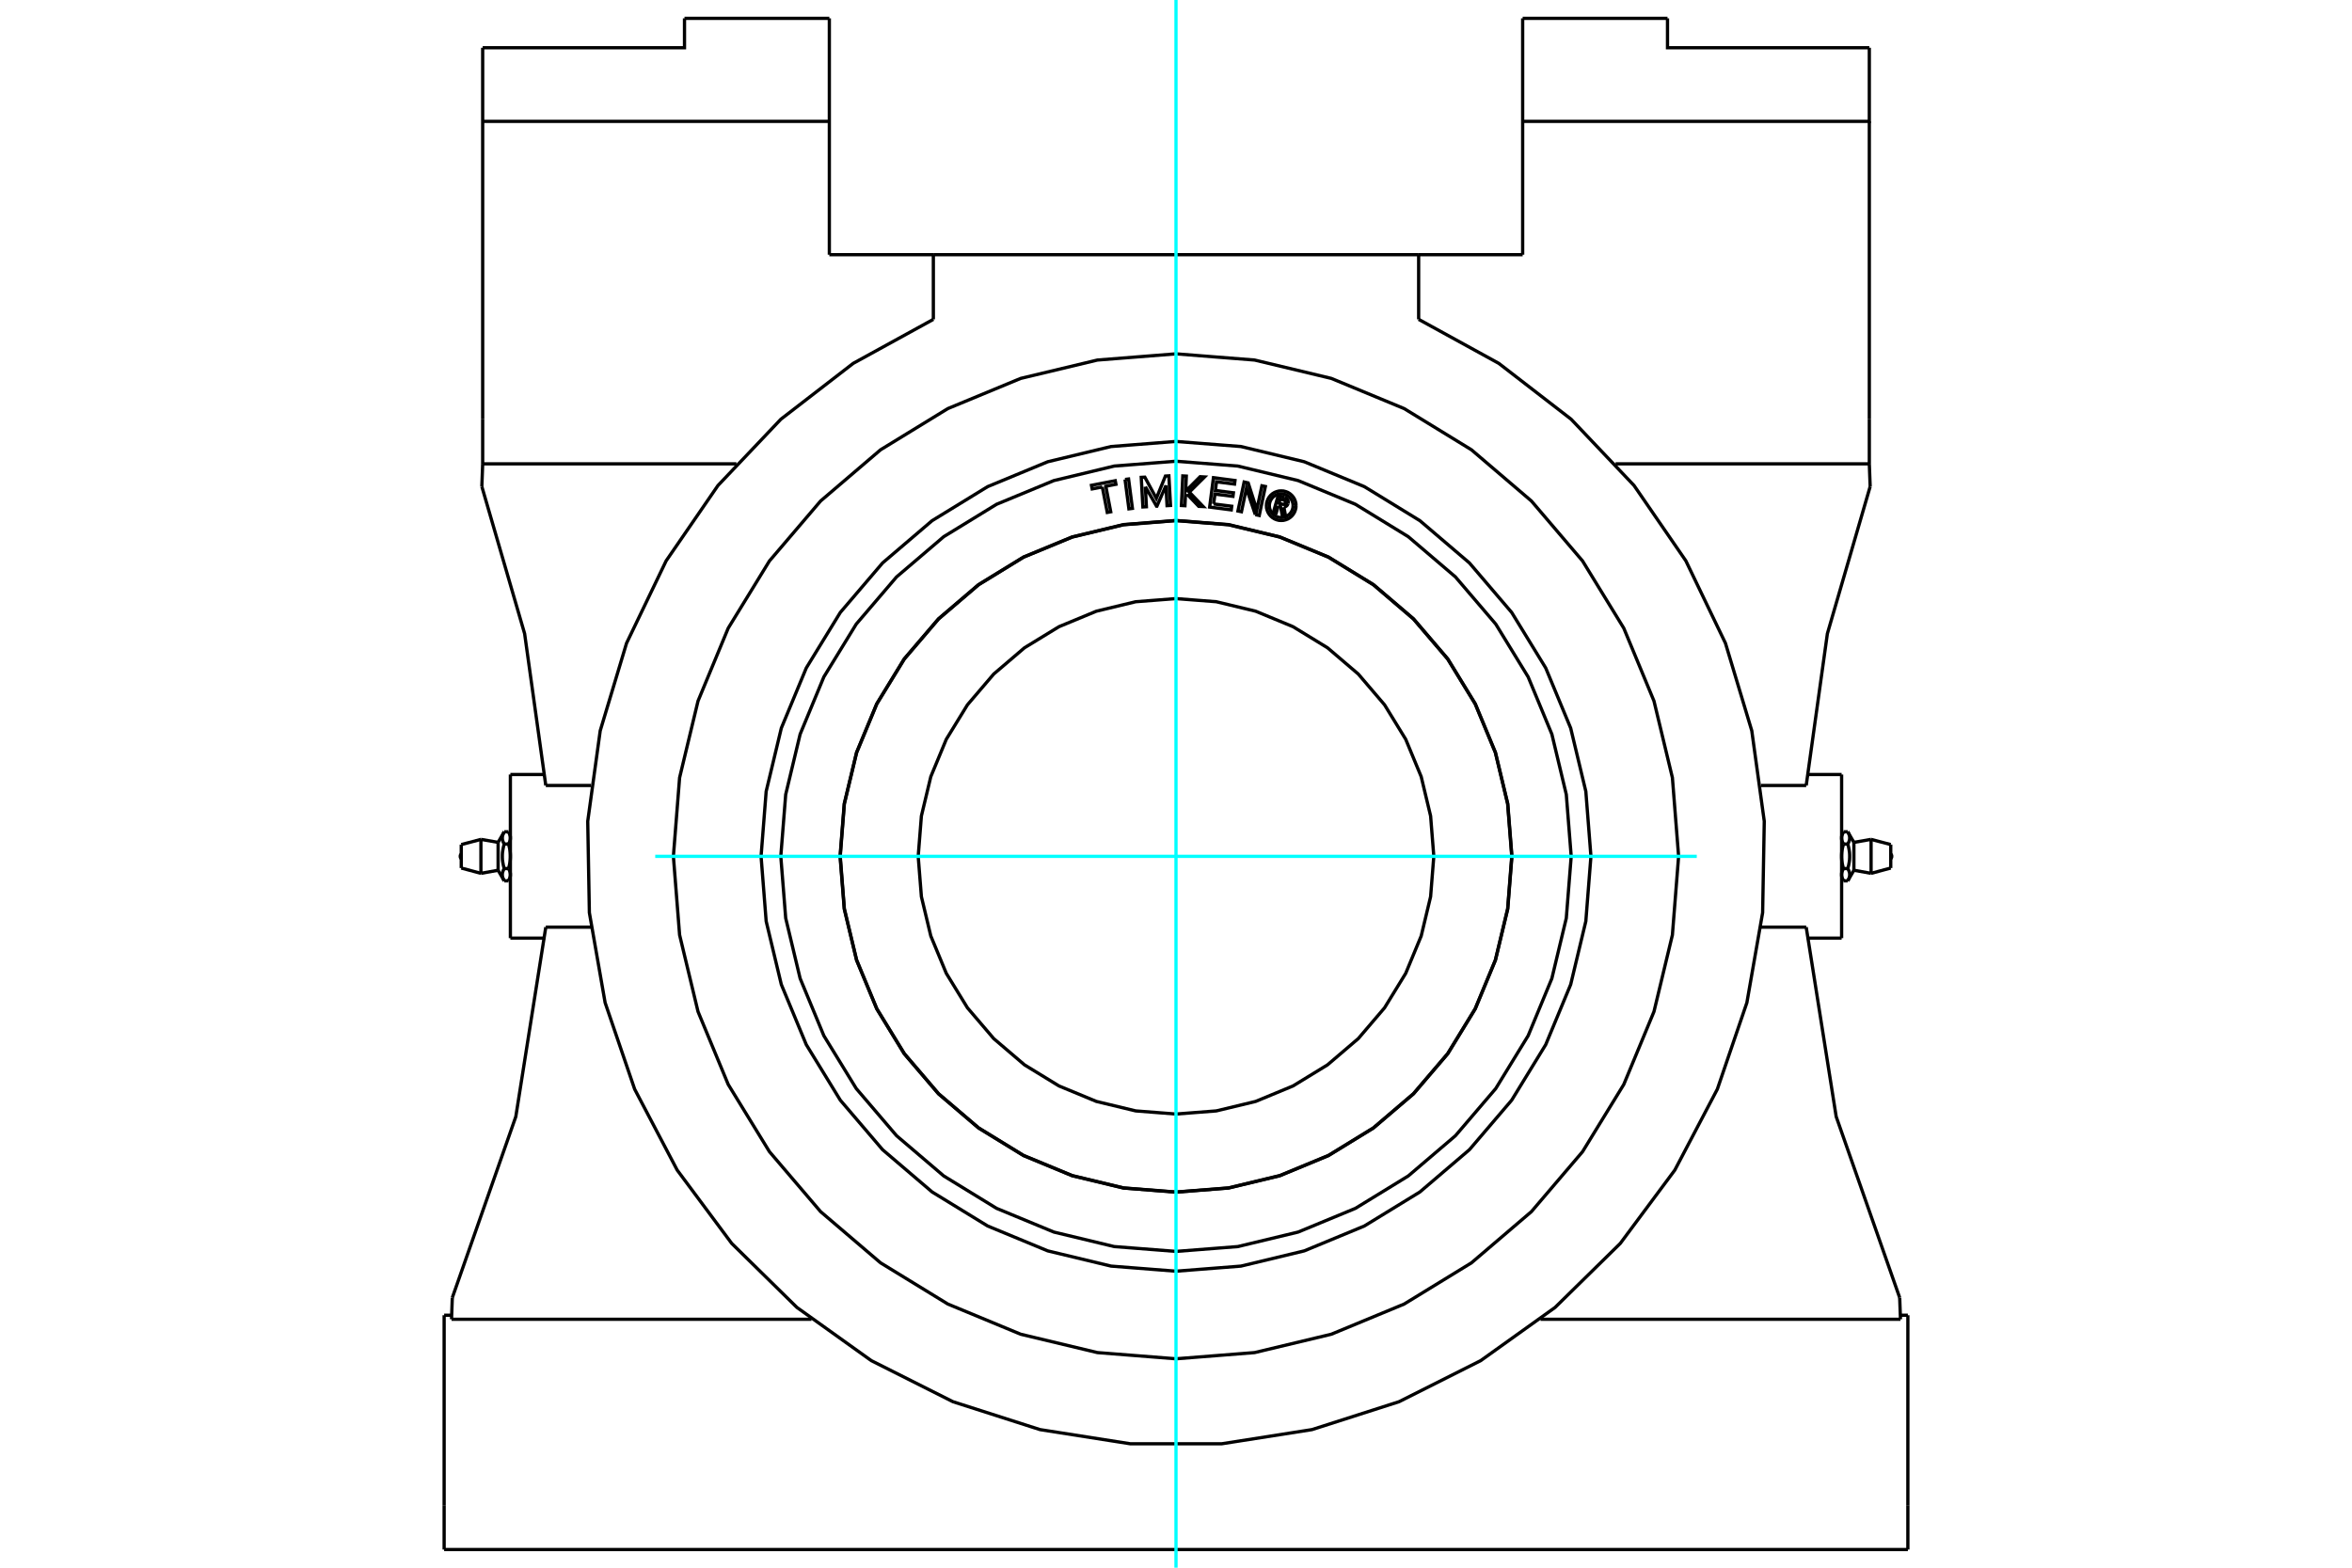 <?xml version="1.0" standalone="no"?>
<!DOCTYPE svg PUBLIC "-//W3C//DTD SVG 1.1//EN"
	"http://www.w3.org/Graphics/SVG/1.1/DTD/svg11.dtd">
<svg xmlns="http://www.w3.org/2000/svg" height="100%" width="100%" viewBox="0 0 36000 24000">
	<rect x="-1800" y="-1200" width="39600" height="26400" style="fill:#FFF"/>
	<g style="fill:none; fill-rule:evenodd" transform="matrix(1 0 0 1 0 0)">
		<g style="fill:none; stroke:#000; stroke-width:50; shape-rendering:geometricPrecision">
			<line x1="7812" y1="14362" x2="7812" y2="11857"/>
			<line x1="28188" y1="11857" x2="28188" y2="14362"/>
			<polyline points="24351,13110 24273,12116 24041,11147 23659,10226 23138,9376 22491,8618 21733,7971 20883,7450 19963,7069 18994,6836 18000,6758 17006,6836 16037,7069 15117,7450 14267,7971 13509,8618 12862,9376 12341,10226 11959,11147 11727,12116 11649,13110 11727,14103 11959,15072 12341,15993 12862,16843 13509,17601 14267,18248 15117,18769 16037,19150 17006,19383 18000,19461 18994,19383 19963,19150 20883,18769 21733,18248 22491,17601 23138,16843 23659,15993 24041,15072 24273,14103 24351,13110"/>
			<polyline points="25693,13110 25598,11906 25316,10732 24854,9617 24223,8588 23440,7670 22522,6886 21492,6255 20377,5793 19203,5512 18000,5417 16797,5512 15623,5793 14508,6255 13478,6886 12560,7670 11777,8588 11146,9617 10684,10732 10402,11906 10307,13110 10402,14313 10684,15487 11146,16602 11777,17631 12560,18549 13478,19333 14508,19964 15623,20426 16797,20707 18000,20802 19203,20707 20377,20426 21492,19964 22522,19333 23440,18549 24223,17631 24854,16602 25316,15487 25598,14313 25693,13110"/>
			<line x1="6798" y1="23722" x2="29202" y2="23722"/>
			<line x1="29202" y1="23043" x2="29202" y2="20135"/>
			<line x1="29202" y1="23722" x2="29202" y2="23043"/>
			<line x1="9045" y1="14194" x2="8354" y2="14194"/>
			<line x1="8354" y1="12025" x2="9045" y2="12025"/>
			<polyline points="14286,4889 13059,5563 11952,6418 10989,7433 10196,8586 9590,9847 9187,11187 8996,12573 9021,13972 9262,15350 9714,16674 10365,17913 11200,19036 12198,20016 13336,20830 14586,21459 15918,21886 17300,22103 18700,22103 20082,21886 21414,21459 22664,20830 23802,20016 24800,19036 25635,17913 26286,16674 26738,15350 26979,13972 27004,12573 26813,11187 26410,9847 25804,8586 25011,7433 24048,6418 22941,5563 21714,4889"/>
			<polyline points="6923,19867 7895,17095 8354,14194"/>
			<line x1="6911" y1="20197" x2="6923" y2="19867"/>
			<line x1="12421" y1="20197" x2="6911" y2="20197"/>
			<line x1="7375" y1="7448" x2="7388" y2="7101"/>
			<polyline points="8354,12025 8030,9701 7375,7448"/>
			<line x1="26955" y1="12025" x2="27646" y2="12025"/>
			<line x1="27646" y1="14194" x2="26955" y2="14194"/>
			<polyline points="28625,7448 27970,9701 27646,12025"/>
			<line x1="28612" y1="7101" x2="28625" y2="7448"/>
			<line x1="29089" y1="20197" x2="23579" y2="20197"/>
			<line x1="29077" y1="19867" x2="29089" y2="20197"/>
			<polyline points="27646,14194 28105,17095 29077,19867"/>
			<line x1="7388" y1="7101" x2="11272" y2="7101"/>
			<line x1="29087" y1="20135" x2="29202" y2="20135"/>
			<line x1="6798" y1="20135" x2="6913" y2="20135"/>
			<polyline points="12694,3899 12694,1858 12694,281"/>
			<line x1="14286" y1="3899" x2="12694" y2="3899"/>
			<line x1="21714" y1="3899" x2="14286" y2="3899"/>
			<line x1="23306" y1="3899" x2="21714" y2="3899"/>
			<line x1="23306" y1="1858" x2="23306" y2="3899"/>
			<line x1="23306" y1="281" x2="23306" y2="1858"/>
			<line x1="7388" y1="1858" x2="12694" y2="1858"/>
			<line x1="7388" y1="6419" x2="7388" y2="1858"/>
			<line x1="10477" y1="281" x2="12694" y2="281"/>
			<polyline points="10477,281 10477,731 7388,731"/>
			<line x1="7388" y1="1858" x2="7388" y2="731"/>
			<line x1="23306" y1="281" x2="25523" y2="281"/>
			<polyline points="28612,731 25523,731 25523,281"/>
			<polyline points="23306,1858 28612,1858 28612,731"/>
			<line x1="28612" y1="6419" x2="28612" y2="1858"/>
			<line x1="28612" y1="7101" x2="28612" y2="6419"/>
			<line x1="24728" y1="7101" x2="28612" y2="7101"/>
			<line x1="7388" y1="7101" x2="7388" y2="6419"/>
			<line x1="14286" y1="3899" x2="14286" y2="4889"/>
			<line x1="21714" y1="3899" x2="21714" y2="4889"/>
			<line x1="6798" y1="23043" x2="6798" y2="23722"/>
			<line x1="6798" y1="20135" x2="6798" y2="23043"/>
			<line x1="28282" y1="13485" x2="28217" y2="13485"/>
			<line x1="28376" y1="12896" x2="28376" y2="13323"/>
			<polyline points="28282,12734 28286,12740 28289,12746 28292,12752 28295,12758 28297,12764 28299,12769 28301,12775 28303,12780 28305,12785 28306,12790 28308,12795 28309,12801 28310,12806 28310,12811 28311,12816 28311,12821 28311,12826 28311,12831 28311,12836 28311,12841 28310,12846 28310,12851 28309,12856 28308,12861 28306,12866 28305,12871 28303,12876 28301,12882 28299,12887 28297,12893 28295,12898 28292,12904 28289,12910 28286,12916 28282,12922 28286,12934 28289,12946 28292,12958 28295,12969 28297,12980 28299,12991 28301,13002 28303,13013 28305,13024 28306,13034 28308,13044 28309,13054 28310,13065 28310,13075 28311,13085 28311,13095 28311,13105 28311,13115 28311,13124 28311,13134 28310,13144 28310,13155 28309,13165 28308,13175 28306,13185 28305,13196 28303,13206 28301,13217 28299,13228 28297,13239 28295,13250 28292,13261 28289,13273 28286,13285 28282,13297 28286,13303 28289,13309 28292,13315 28295,13321 28297,13326 28299,13332 28301,13337 28303,13343 28305,13348 28306,13353 28308,13358 28309,13363 28310,13368 28310,13374 28311,13379 28311,13384 28311,13388 28311,13393 28311,13398 28311,13403 28310,13408 28310,13413 28309,13419 28308,13424 28306,13429 28305,13434 28303,13439 28301,13445 28299,13450 28297,13456 28295,13461 28292,13467 28289,13473 28286,13479 28282,13485"/>
			<polyline points="28188,13391 28188,13388 28188,13386 28188,13383 28188,13381 28188,13378 28189,13376 28189,13373 28189,13370 28190,13368 28190,13365 28190,13363 28191,13360 28192,13358 28192,13355 28193,13352 28194,13350 28194,13347 28195,13344 28196,13342 28197,13339 28198,13337 28199,13334 28200,13331 28201,13328 28202,13326 28203,13323 28205,13320 28206,13317 28207,13315 28209,13312 28210,13309 28212,13306 28213,13303 28215,13300 28217,13297"/>
			<polyline points="28217,13485 28215,13482 28213,13479 28212,13476 28210,13473 28209,13470 28207,13467 28206,13465 28205,13462 28203,13459 28202,13456 28201,13454 28200,13451 28199,13448 28198,13445 28197,13443 28196,13440 28195,13437 28194,13435 28194,13432 28193,13430 28192,13427 28192,13424 28191,13422 28190,13419 28190,13417 28190,13414 28189,13412 28189,13409 28189,13406 28188,13404 28188,13401 28188,13399 28188,13396 28188,13394 28188,13391"/>
			<polyline points="28282,13297 28217,13297 28215,13291 28213,13285 28212,13280 28210,13274 28209,13268 28207,13262 28206,13257 28205,13251 28203,13246 28202,13240 28201,13235 28200,13229 28199,13224 28198,13218 28197,13213 28196,13208 28195,13203 28194,13197 28194,13192 28193,13187 28192,13182 28192,13176 28191,13171 28190,13166 28190,13161 28190,13156 28189,13151 28189,13146 28189,13140 28188,13135 28188,13130 28188,13125 28188,13120 28188,13115 28188,13110 28188,13104 28188,13099 28188,13094 28188,13089 28188,13084 28189,13079 28189,13074 28189,13068 28190,13063 28190,13058 28190,13053 28191,13048 28192,13043 28192,13037 28193,13032 28194,13027 28194,13022 28195,13017 28196,13011 28197,13006 28198,13001 28199,12995 28200,12990 28201,12984 28202,12979 28203,12973 28205,12968 28206,12962 28207,12957 28209,12951 28210,12945 28212,12940 28213,12934 28215,12928 28217,12922"/>
			<line x1="28282" y1="12922" x2="28217" y2="12922"/>
			<polyline points="28188,12828 28188,12826 28188,12823 28188,12820 28188,12818 28188,12815 28189,12813 28189,12810 28189,12808 28190,12805 28190,12802 28190,12800 28191,12797 28192,12795 28192,12792 28193,12789 28194,12787 28194,12784 28195,12782 28196,12779 28197,12776 28198,12774 28199,12771 28200,12768 28201,12766 28202,12763 28203,12760 28205,12757 28206,12755 28207,12752 28209,12749 28210,12746 28212,12743 28213,12740 28215,12737 28217,12734"/>
			<polyline points="28217,12922 28215,12919 28213,12916 28212,12913 28210,12910 28209,12907 28207,12905 28206,12902 28205,12899 28203,12896 28202,12893 28201,12891 28200,12888 28199,12885 28198,12883 28197,12880 28196,12877 28195,12875 28194,12872 28194,12869 28193,12867 28192,12864 28192,12862 28191,12859 28190,12856 28190,12854 28190,12851 28189,12849 28189,12846 28189,12844 28188,12841 28188,12838 28188,12836 28188,12833 28188,12831 28188,12828"/>
			<line x1="28282" y1="12734" x2="28217" y2="12734"/>
			<line x1="28639" y1="12850" x2="28639" y2="13370"/>
			<line x1="28940" y1="12930" x2="28940" y2="13289"/>
			<line x1="7718" y1="12734" x2="7783" y2="12734"/>
			<line x1="7624" y1="13323" x2="7624" y2="12896"/>
			<polyline points="7718,13485 7714,13479 7711,13473 7708,13467 7705,13461 7703,13456 7701,13450 7699,13445 7697,13439 7695,13434 7694,13429 7692,13424 7691,13419 7690,13413 7690,13408 7689,13403 7689,13398 7689,13393 7689,13388 7689,13384 7689,13379 7690,13374 7690,13368 7691,13363 7692,13358 7694,13353 7695,13348 7697,13343 7699,13337 7701,13332 7703,13326 7705,13321 7708,13315 7711,13309 7714,13303 7718,13297 7714,13285 7711,13273 7708,13261 7705,13250 7703,13239 7701,13228 7699,13217 7697,13206 7695,13196 7694,13185 7692,13175 7691,13165 7690,13155 7690,13144 7689,13134 7689,13124 7689,13115 7689,13105 7689,13095 7689,13085 7690,13075 7690,13065 7691,13054 7692,13044 7694,13034 7695,13024 7697,13013 7699,13002 7701,12991 7703,12980 7705,12969 7708,12958 7711,12946 7714,12934 7718,12922 7714,12916 7711,12910 7708,12904 7705,12898 7703,12893 7701,12887 7699,12882 7697,12876 7695,12871 7694,12866 7692,12861 7691,12856 7690,12851 7690,12846 7689,12841 7689,12836 7689,12831 7689,12826 7689,12821 7689,12816 7690,12811 7690,12806 7691,12801 7692,12795 7694,12790 7695,12785 7697,12780 7699,12775 7701,12769 7703,12764 7705,12758 7708,12752 7711,12746 7714,12740 7718,12734"/>
			<polyline points="7812,12828 7812,12831 7812,12833 7812,12836 7812,12838 7812,12841 7811,12844 7811,12846 7811,12849 7810,12851 7810,12854 7810,12856 7809,12859 7808,12862 7808,12864 7807,12867 7806,12869 7806,12872 7805,12875 7804,12877 7803,12880 7802,12883 7801,12885 7800,12888 7799,12891 7798,12893 7797,12896 7795,12899 7794,12902 7793,12905 7791,12907 7790,12910 7788,12913 7787,12916 7785,12919 7783,12922"/>
			<polyline points="7783,12734 7785,12737 7787,12740 7788,12743 7790,12746 7791,12749 7793,12752 7794,12755 7795,12757 7797,12760 7798,12763 7799,12766 7800,12768 7801,12771 7802,12774 7803,12776 7804,12779 7805,12782 7806,12784 7806,12787 7807,12789 7808,12792 7808,12795 7809,12797 7810,12800 7810,12802 7810,12805 7811,12808 7811,12810 7811,12813 7812,12815 7812,12818 7812,12820 7812,12823 7812,12826 7812,12828"/>
			<polyline points="7718,12922 7783,12922 7785,12928 7787,12934 7788,12940 7790,12945 7791,12951 7793,12957 7794,12962 7795,12968 7797,12973 7798,12979 7799,12984 7800,12990 7801,12995 7802,13001 7803,13006 7804,13011 7805,13017 7806,13022 7806,13027 7807,13032 7808,13037 7808,13043 7809,13048 7810,13053 7810,13058 7810,13063 7811,13068 7811,13074 7811,13079 7812,13084 7812,13089 7812,13094 7812,13099 7812,13104 7812,13110 7812,13115 7812,13120 7812,13125 7812,13130 7812,13135 7811,13140 7811,13146 7811,13151 7810,13156 7810,13161 7810,13166 7809,13171 7808,13176 7808,13182 7807,13187 7806,13192 7806,13197 7805,13203 7804,13208 7803,13213 7802,13218 7801,13224 7800,13229 7799,13235 7798,13240 7797,13246 7795,13251 7794,13257 7793,13262 7791,13268 7790,13274 7788,13280 7787,13285 7785,13291 7783,13297"/>
			<line x1="7718" y1="13297" x2="7783" y2="13297"/>
			<polyline points="7812,13391 7812,13394 7812,13396 7812,13399 7812,13401 7812,13404 7811,13406 7811,13409 7811,13412 7810,13414 7810,13417 7810,13419 7809,13422 7808,13424 7808,13427 7807,13430 7806,13432 7806,13435 7805,13437 7804,13440 7803,13443 7802,13445 7801,13448 7800,13451 7799,13454 7798,13456 7797,13459 7795,13462 7794,13465 7793,13467 7791,13470 7790,13473 7788,13476 7787,13479 7785,13482 7783,13485"/>
			<polyline points="7783,13297 7785,13300 7787,13303 7788,13306 7790,13309 7791,13312 7793,13315 7794,13317 7795,13320 7797,13323 7798,13326 7799,13328 7800,13331 7801,13334 7802,13337 7803,13339 7804,13342 7805,13344 7806,13347 7806,13350 7807,13352 7808,13355 7808,13358 7809,13360 7810,13363 7810,13365 7810,13368 7811,13370 7811,13373 7811,13376 7812,13378 7812,13381 7812,13383 7812,13386 7812,13388 7812,13391"/>
			<line x1="7718" y1="13485" x2="7783" y2="13485"/>
			<line x1="7361" y1="13370" x2="7361" y2="12850"/>
			<line x1="7060" y1="13289" x2="7060" y2="12930"/>
			<polyline points="23142,13110 23078,12305 22890,11521 22581,10775 22160,10087 21636,9474 21022,8950 20334,8528 19589,8220 18804,8031 18000,7968 17196,8031 16411,8220 15666,8528 14978,8950 14364,9474 13840,10087 13419,10775 13110,11521 12922,12305 12858,13110 12922,13914 13110,14698 13419,15444 13840,16132 14364,16745 14978,17269 15666,17691 16411,18000 17196,18188 18000,18251 18804,18188 19589,18000 20334,17691 21022,17269 21636,16745 22160,16132 22581,15444 22890,14698 23078,13914 23142,13110"/>
			<polyline points="21946,13110 21897,12492 21753,11890 21516,11318 21192,10790 20790,10319 20319,9917 19791,9594 19219,9357 18617,9212 18000,9164 17383,9212 16781,9357 16209,9594 15681,9917 15210,10319 14808,10790 14484,11318 14247,11890 14103,12492 14054,13110 14103,13727 14247,14329 14484,14901 14808,15429 15210,15900 15681,16302 16209,16625 16781,16862 17383,17007 18000,17055 18617,17007 19219,16862 19791,16625 20319,16302 20790,15900 21192,15429 21516,14901 21753,14329 21897,13727 21946,13110"/>
			<polyline points="23139,13110 23076,12306 22888,11521 22579,10776 22158,10089 21634,9476 21021,8952 20333,8530 19588,8222 18804,8034 18000,7970 17196,8034 16412,8222 15667,8530 14979,8952 14366,9476 13842,10089 13421,10776 13112,11521 12924,12306 12861,13110 12924,13914 13112,14698 13421,15443 13842,16130 14366,16744 14979,17267 15667,17689 16412,17997 17196,18186 18000,18249 18804,18186 19588,17997 20333,17689 21021,17267 21634,16744 22158,16130 22579,15443 22888,14698 23076,13914 23139,13110"/>
			<polyline points="19565,7745 19534,7854 19491,7842 19564,7587 19659,7614"/>
			<polyline points="19715,7709 19718,7697 19718,7684 19716,7672 19713,7660 19707,7649 19700,7639 19692,7631 19682,7624 19671,7618 19659,7614"/>
			<polyline points="19715,7709 19674,7697 19675,7692 19676,7686 19675,7681 19673,7676 19671,7671 19668,7667 19665,7663 19660,7660 19656,7658 19651,7656 19594,7640 19575,7704 19633,7720 19638,7721 19643,7721 19648,7721 19653,7720 19658,7717 19663,7715 19666,7711 19670,7707 19672,7703 19674,7698 19715,7710"/>
			<polyline points="19651,7763 19663,7761 19675,7756 19686,7750 19696,7742 19704,7732 19710,7721 19715,7710"/>
			<polyline points="19651,7763 19677,7900 19625,7885 19600,7755 19565,7745"/>
			<polyline points="18576,7715 18853,7750 18846,7806 18515,7763 18573,7313 18903,7356 18896,7411 18620,7376 18603,7509 18879,7544 18872,7599 18596,7564 18576,7715"/>
			<polyline points="17531,7451 17547,7758 17493,7761 17468,7308 17523,7305 17699,7629 17838,7288 17891,7285 17916,7738 17863,7741 17846,7433 17708,7749 17702,7749 17531,7451"/>
			<polyline points="16872,7455 16717,7485 16706,7430 17070,7359 17081,7414 16926,7444 17001,7835 16948,7845 16872,7455"/>
			<polyline points="17220,7340 17274,7333 17333,7783 17279,7790 17220,7340"/>
			<polyline points="18171,7567 18144,7593 18137,7742 18083,7739 18104,7286 18158,7289 18148,7519 18369,7298 18437,7302 18204,7534 18416,7755 18348,7752 18171,7567"/>
			<polyline points="19214,7879 19078,7476 19002,7834 18948,7823 19043,7379 19105,7393 19237,7804 19315,7437 19368,7448 19274,7892 19214,7879"/>
			<polyline points="19837,7741 19835,7706 19826,7671 19813,7639 19794,7608 19771,7581 19744,7558 19714,7539 19681,7526 19646,7517 19611,7515 19575,7517 19540,7526 19508,7539 19477,7558 19450,7581 19427,7608 19408,7639 19395,7671 19386,7706 19384,7741 19386,7777 19395,7812 19408,7844 19427,7875 19450,7902 19477,7925 19508,7944 19540,7957 19575,7966 19611,7968 19646,7966 19681,7957 19714,7944 19744,7925 19771,7902 19794,7875 19813,7844 19826,7812 19835,7777 19837,7741"/>
			<polyline points="19792,7741 19790,7713 19783,7685 19772,7659 19757,7635 19739,7613 19717,7595 19693,7580 19667,7569 19639,7562 19611,7560 19582,7562 19554,7569 19528,7580 19504,7595 19482,7613 19464,7635 19449,7659 19438,7685 19431,7713 19429,7741 19431,7770 19438,7798 19449,7824 19464,7848 19482,7870 19504,7888 19528,7903 19554,7914 19582,7921 19611,7923 19639,7921 19667,7914 19693,7903 19717,7888 19739,7870 19757,7848 19772,7824 19783,7798 19790,7770 19792,7741"/>
			<polyline points="24049,13110 23974,12163 23753,11240 23390,10363 22894,9554 22277,8832 21555,8216 20746,7720 19869,7357 18946,7135 18000,7061 17054,7135 16131,7357 15254,7720 14445,8216 13723,8832 13106,9554 12610,10363 12247,11240 12026,12163 11951,13110 12026,14056 12247,14979 12610,15856 13106,16665 13723,17387 14445,18003 15254,18499 16131,18862 17054,19084 18000,19158 18946,19084 19869,18862 20746,18499 21555,18003 22277,17387 22894,16665 23390,15856 23753,14979 23974,14056 24049,13110"/>
			<line x1="7812" y1="14362" x2="8342" y2="14362"/>
			<line x1="8342" y1="11857" x2="7812" y2="11857"/>
			<line x1="27658" y1="14362" x2="28188" y2="14362"/>
			<line x1="28188" y1="11857" x2="27658" y2="11857"/>
			<polyline points="28940,13147 28945,13140 28950,13133 28953,13126 28955,13118 28955,13110 28955,13101 28953,13093 28950,13086 28945,13079 28940,13072"/>
			<line x1="28376" y1="12896" x2="28282" y2="12734"/>
			<line x1="28282" y1="13485" x2="28376" y2="13323"/>
			<line x1="28188" y1="13436" x2="28217" y2="13485"/>
			<line x1="28217" y1="12734" x2="28188" y2="12785"/>
			<line x1="28639" y1="12850" x2="28376" y2="12896"/>
			<line x1="28376" y1="13323" x2="28639" y2="13370"/>
			<line x1="28940" y1="12930" x2="28639" y2="12850"/>
			<line x1="28639" y1="13370" x2="28940" y2="13289"/>
			<polyline points="7060,13072 7055,13079 7050,13086 7047,13093 7045,13101 7045,13110 7045,13118 7047,13126 7050,13133 7055,13140 7060,13147"/>
			<line x1="7624" y1="13323" x2="7718" y2="13485"/>
			<line x1="7718" y1="12734" x2="7624" y2="12896"/>
			<line x1="7812" y1="12783" x2="7783" y2="12734"/>
			<line x1="7783" y1="13485" x2="7812" y2="13435"/>
			<line x1="7361" y1="13370" x2="7624" y2="13323"/>
			<line x1="7624" y1="12896" x2="7361" y2="12850"/>
			<line x1="7060" y1="13289" x2="7361" y2="13370"/>
			<line x1="7361" y1="12850" x2="7060" y2="12930"/>
		</g>
		<g style="fill:none; stroke:#0FF; stroke-width:50; shape-rendering:geometricPrecision">
			<line x1="18000" y1="24000" x2="18000" y2="0"/>
			<line x1="10029" y1="13110" x2="25971" y2="13110"/>
		</g>
	</g>
</svg>
